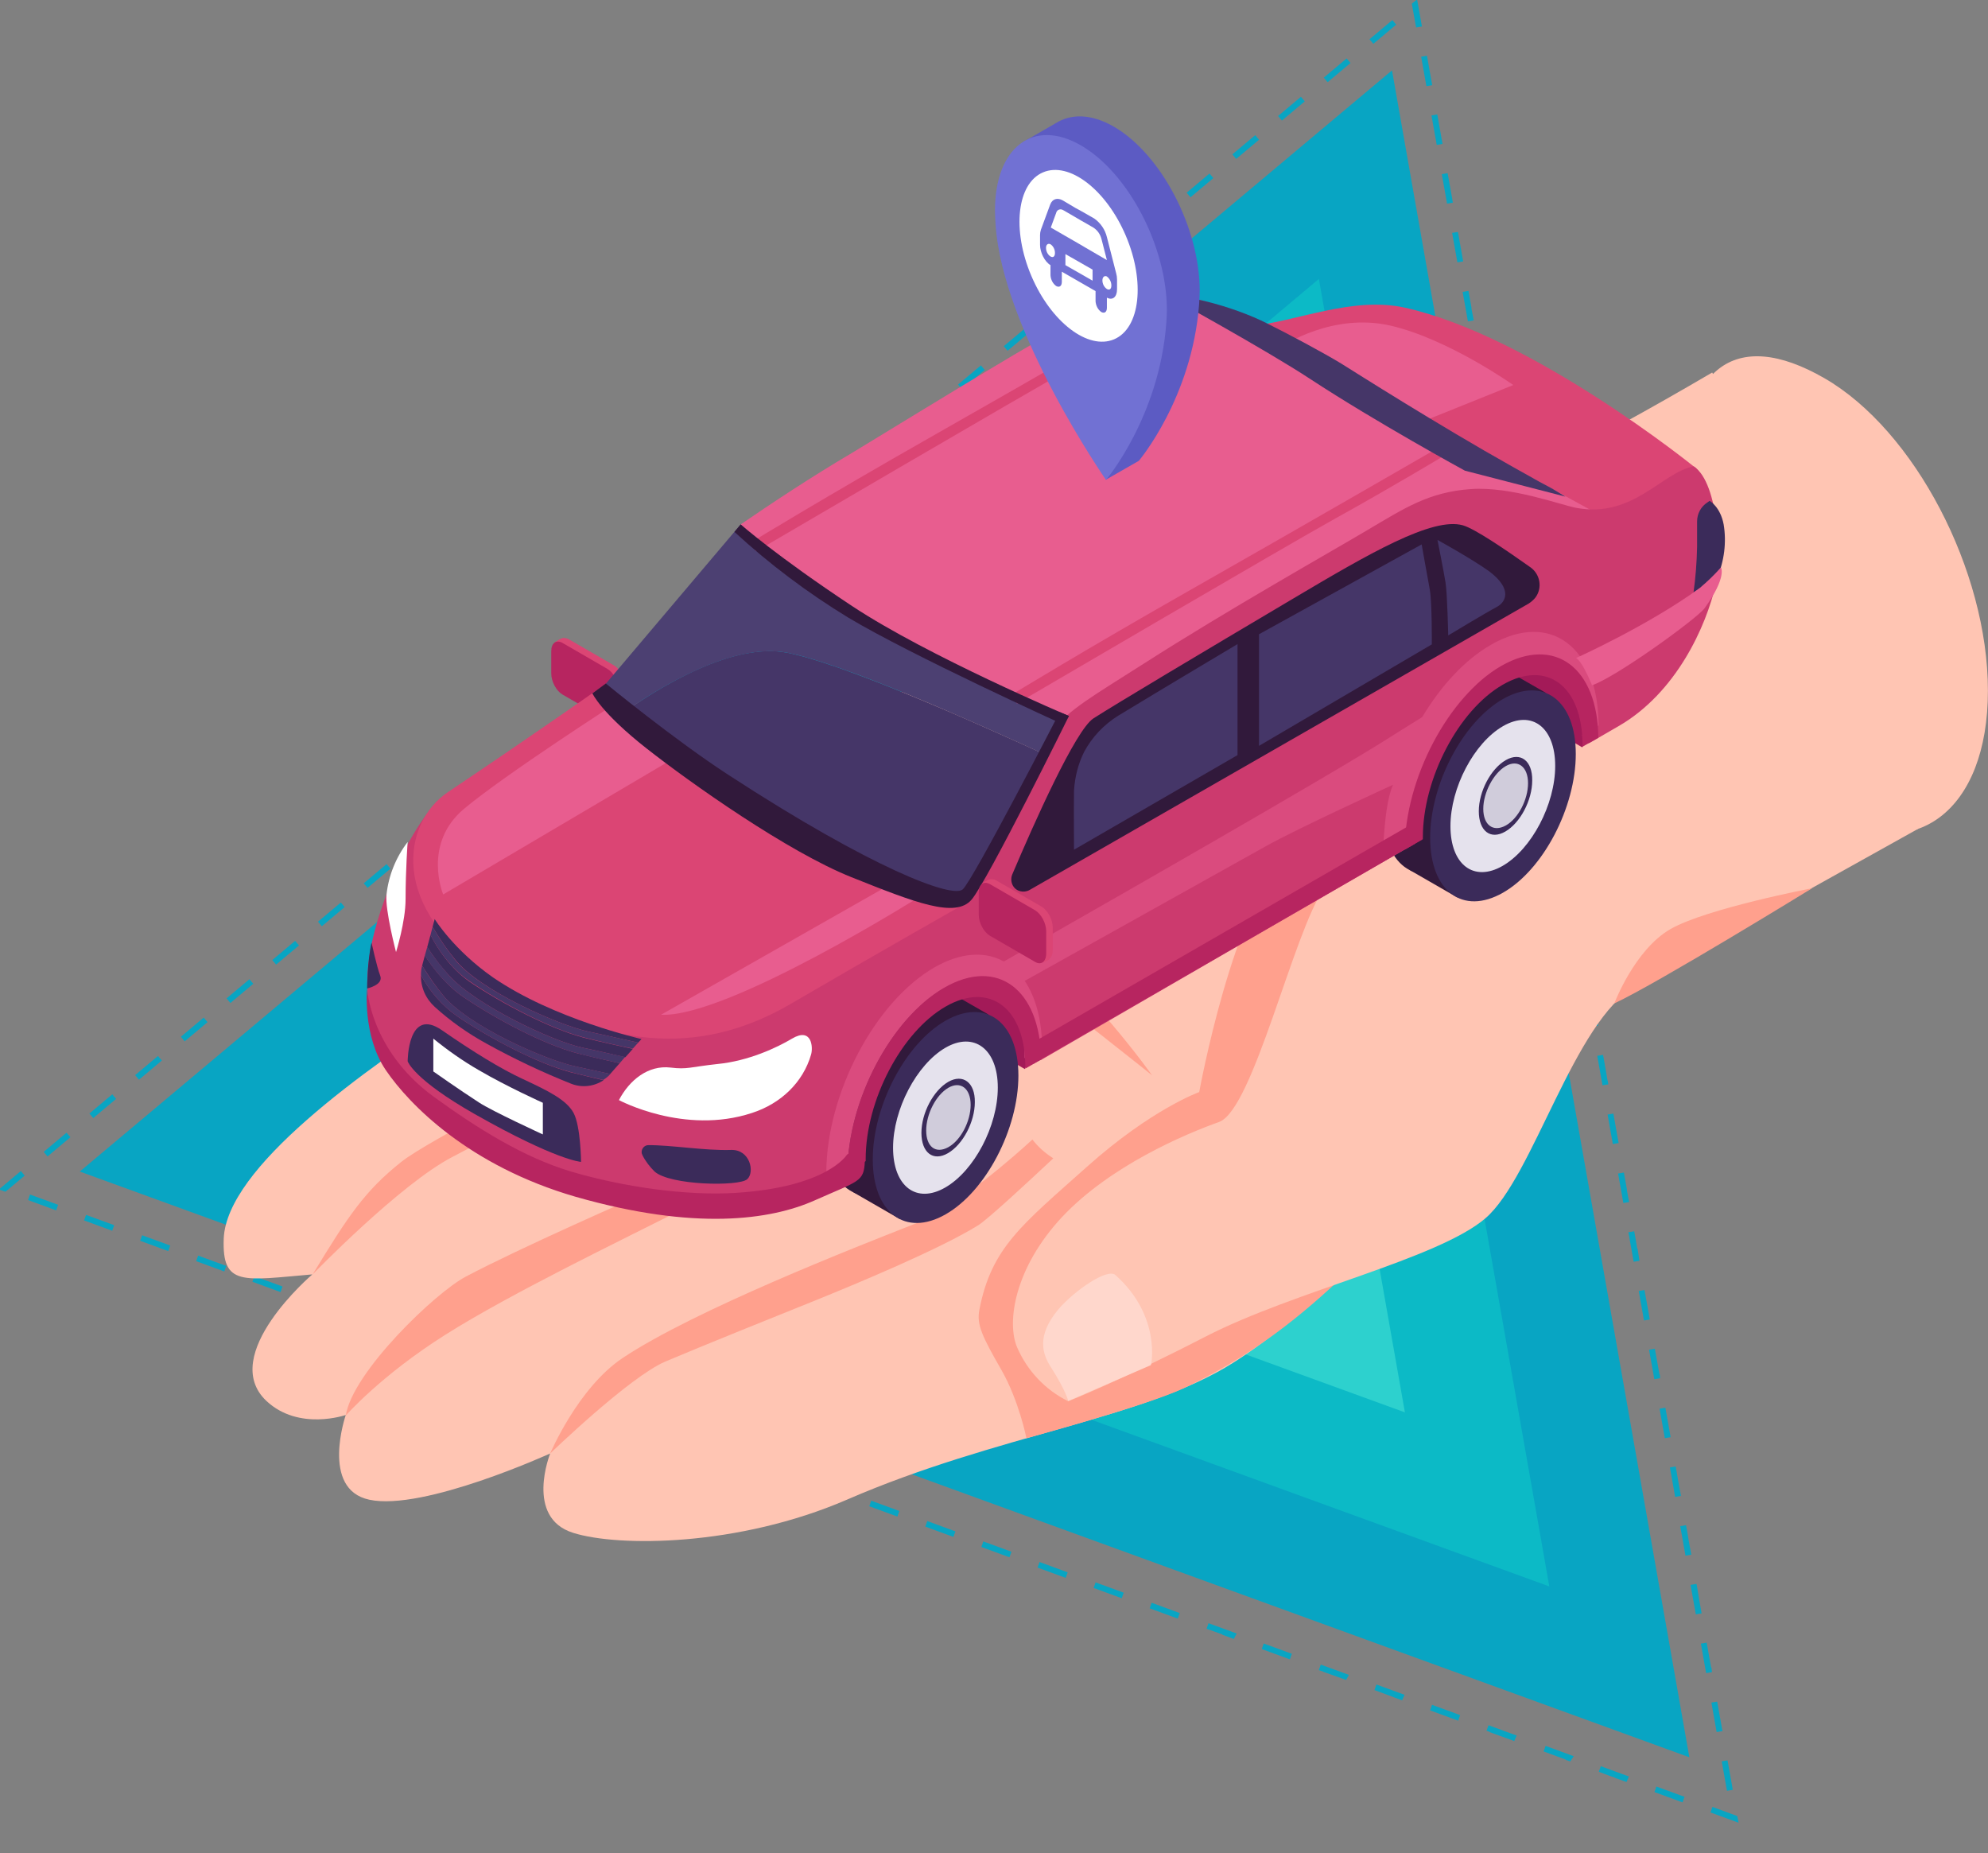 <svg version="1.1" id="Layer_1" xmlns="http://www.w3.org/2000/svg" x="0" y="0" viewBox="0 0 666.2 621" xml:space="preserve"><rect x="0" y="0" width="666.2" height="621" fill="#808080" stroke="none"/><style>.st0{fill:#08a5c3}.st4{fill:#ffc5b3}.st5{fill:#ffa08d}.st7{fill:#db4574}.st8{fill:#b72560}.st9{fill:#a31a58}.st10{fill:#31193b}.st11{fill:#3b2b5a}.st12{fill:#e5e2ed}.st13{fill:#d0ccdb}.st14{fill:#453668}.st16{fill:#e85d8f}.st19{fill:#fff}.st21{fill:#7171d3}</style><path class="st0" d="M483.4 146.3l70 569.7L25 491.7l458.4-345.4z" transform="rotate(117 389.171 392.906)"/><path d="M453.7 214.1l54.2 441.5L98.4 481.8l355.3-267.7z" fill="#0cbac6" transform="rotate(117 389.171 392.906)"/><path d="M423.7 283.7l38.1 310.2-287.7-122.1 249.6-188.1z" fill="#2dd1ce" transform="rotate(117 389.171 392.906)"/><path d="M310.2 0l310.2 537.3H0L310.2 0z" fill="none" transform="rotate(140 335.263 354.957)"/><path class="st0" d="M320.2 17.3l5 8.7-1.7 1-5-8.7 1.7-1zm10 17.3l2.1 3.6v.1c1.4 2.3 2.8 4.9 2.8 4.9l-1.7 1-5-8.7 1.8-.9zm10 17.4s.3.5.8 1.3v.2l3.9 6.8-1.7 1-5-8.7 2-.6zm10 17.3l4.4 7.6v.2c.3.5.5.8.5.8l-1.7 1-5-8.7 1.8-.9zm10 17.3l5 8.7-1.7 1-5-8.7 1.7-1zm10 17.3s.6 1 1.4 2.4c0 0 0 .1.1.1v.1l.1.2 3.3 5.8-1.7 1-5-8.7 1.8-.9zm10 17.3l4.1 7v.1c.5.8.8 1.3.8 1.3l-1.7 1-5-8.7 1.8-.7zm10 17.4l5 8.7-1.7 1-5-8.7 1.7-1zm10 17.3s.9 1.6 2 3.5v.2l2.8 4.8-1.7 1-5-8.7 1.9-.8zm10 17.3l5 8.7-1.7 1-5-8.7 1.7-1zm10 17.3l5 8.7-1.7 1-5-8.7 1.7-1zm10 17.3l5 8.7-1.7 1-5-8.7 1.7-1zm10 17.4l5 8.7-1.7 1-5-8.7 1.7-1zm10 17.3l5 8.7-1.7 1-5-8.7 1.7-1zm10 17.3l5 8.7-1.7 1-5-8.7 1.7-1zm10 17.3l5 8.7-1.7 1-5-8.7 1.7-1zm10 17.3l5 8.7-1.7 1-5-8.7 1.7-1zm10 17.4l5 8.7-1.7 1-5-8.7 1.7-1zm10 17.3l5 8.7-1.7 1-5-8.7 1.7-1zm10 17.3l5 8.7-1.7 1-5-8.7 1.7-1zm10 17.3l5 8.7-1.7 1-5-8.7 1.7-1zm10 17.4l5 8.7-1.7 1-5-8.7 1.7-1zm10 17.3l2.2 3.7c1.4 2.3 2.8 4.9 2.8 4.9l-1.7 1-5-8.7 1.7-.9zm10 17.3l5 8.7-1.7 1-5-8.7 1.7-1zm10 17.3l5 8.7-1.7 1-5-8.7 1.7-1zm10 17.3l5 8.7-1.7 1-5-8.7 1.7-1zm10 17.4l5 8.7-1.7 1-5-8.7 1.7-1zm10 17.3l5 8.7-1.7 1-5-8.7 1.7-1zm10 17.3l5 8.7-1.7 1-5-8.7 1.7-1zm10 17.3l5 8.7-1.7 1-5-8.7 1.7-1zm.6 15.7h8.4l1.2 2h-9.6v-2zm-20 0h10v2h-10v-2zm-20 0h10v2h-10v-2zm-20 0h10v2h-10v-2zm-20 0h10v2h-10v-2zm-20 0h10v2h-10v-2zm-20 0h10v2h-10v-2zm-20 0h10v2h-10v-2zm-20 0h10v2h-10v-2zm-20 0h10v2h-10v-2zm-20 0h10v2h-10v-2zm-20 0h10v2h-10v-2zm-20 0h10v2h-10v-2zm-20 0h10v2h-10v-2zm-20 0h10v2h-10v-2zm-20 0h10v2h-10v-2zm-20 0h10v2h-10v-2zm-20 0h10v2h-10v-2zm-20 0h10v2h-10v-2zm-20 0h10v2h-10v-2zm-20 0h10v2h-10v-2zm-20 0h10v2h-10v-2zm-20 0h10v2h-10v-2zm-20 0h10v2h-10v-2zm-20 0h10v2h-10v-2zm-20 0h10v2h-10v-2zm-20 0h10v2h-10v-2zm-20 0h10v2h-10v-2zm-20 0h10v2h-10v-2zm-20 0h10v2h-10v-2zm-20 0h10v2h-10v-2zm-6.2-6l1.7 1-4 7H0l.8-1.4c1.3-2.3 3.8-6.6 3.8-6.6zm10-17.3l1.7 1-5 8.7-1.7-1 5-8.7zm10-17.3l1.7 1-5 8.7-1.7-1 5-8.7zm10-17.3l1.7 1-5 8.7-1.7-1s3.1-5.4 4.4-7.7l.1-.1.5-.9zm10-17.3l1.7 1-5 8.7-1.7-1 5-8.7zm10-17.4l1.7 1-5 8.7-1.7-1 2.8-4.9s0-.1.1-.1c0 0 0-.1.1-.1 1-1.9 2-3.6 2-3.6zm10-17.3l1.7 1-5 8.7-1.7-1 5-8.7zm10-17.3l1.7 1-5 8.7-1.7-1 5-8.7zm10-17.3l1.7 1-5 8.7-1.7-1s3.1-5.4 4.4-7.6l.6-1.1zm10-17.3l1.7 1-5 8.7-1.7-1 5-8.7zm10-17.4l1.7 1-5 8.7-1.7-1 2.9-5 .1-.1.1-.1.1-.1c.9-1.8 1.8-3.4 1.8-3.4zm10-17.3l1.7 1-5 8.7-1.7-1 5-8.7zm10-17.3l1.7 1-5 8.7-1.7-1 5-8.7zm10-17.3l1.7 1-5 8.7-1.7-1s3-5.3 4.4-7.6l.6-1.1zm10-17.3l1.7 1-5 8.7-1.7-1 5-8.7zm10-17.4l1.7 1-5 8.7-1.7-1 3.1-5.4v-.1c1.1-1.8 1.9-3.2 1.9-3.2zm10-17.3l1.7 1-5 8.7-1.7-1s1.6-2.7 3-5.1c0 0 0-.1.1-.1l1.9-3.5zm10-17.3l1.7 1-5 8.7-1.7-1 5-8.7zm10-17.3l1.7 1-5 8.7-1.7-1s3-5.3 4.4-7.6v-.1l.6-1zm10-17.3l1.7 1-5 8.7-1.7-1 5-8.7zm10-17.4l1.7 1-5 8.7-1.7-1 2.8-4.9.1-.1s0-.1.1-.1c0-.1.1-.1.1-.2 1.1-1.9 1.9-3.4 1.9-3.4zm10-17.3l1.7 1-5 8.7-1.7-1s1.5-2.7 2.9-5v-.2l2.1-3.5zm10-17.3l1.7 1-5 8.7-1.7-1 .1-.1c.5-1 4.9-8.6 4.9-8.6zm10-17.3l1.7 1-5 8.7-1.7-1s2.9-5.1 4.3-7.5v-.2l.7-1zm10-17.4l1.7 1-5 8.7-1.7-1 5-8.7zm10-17.3l1.7 1-5 8.7-1.7-1 2.9-5 .1-.2s0-.1.1-.1c.1-.1.1-.3.2-.4 1-1.8 1.7-3 1.7-3zm10-17.3l1.7 1-5 8.7-1.7-1s1.5-2.7 2.9-5l2.1-3.7zm10-17.3l1.7 1-5 8.7-1.7-1v-.1c0-.1.1-.1.1-.2 1.1-1.8 4.9-8.4 4.9-8.4zm10-17.3l1.7 1-5 8.7-1.7-1s2.8-4.9 4.2-7.3v-.2l.8-1.2zm10-17.4l1.7 1-5 8.7-1.7-1 5-8.7zm10-17.3l1.7 1-5 8.7-1.7-1 3.1-5.4s0-.1.1-.1v-.1c1.1-1.9 1.8-3.1 1.8-3.1zm5.6-9.7l5 8.7-1.7 1-4.4-7.7 1.1-2z" transform="rotate(140 335.263 354.957)"/><path class="st4" d="M488.4 44.4c0 40.4 17.7 91.7 48 109.1s54.8-1.1 54.8-41.4-24.6-87.3-54.8-104.7-48-3.4-48 37z" transform="translate(74.974 119.323)"/><path class="st4" d="M390.8 232.7s38.8 10.4 19.4 33.1c-24.9 29.1-44.4 54.1-71.9 71.5-29.6 18.8-79.1 24-129.5 45.9-36.3 15.7-76.5 15.9-91.7 11.1-16.3-5.1-7.7-26.6-7.7-26.6s-42.5 19.4-60.6 15.5c-16.5-3.5-7.9-28.4-7.9-28.4s-15.7 5.5-26.6-4.7c-16.3-15.4 15.4-42.4 15.4-42.4-23.3 2-30.3 4.1-29.7-12 1-23.7 46-55.9 81.2-78.8 14.1-9.2 62.2-37.3 75.4-45.7 6-7.3 10-20.1 37.1-38.6s66-36.7 80.9-44.8c27.1-14.8 43.6-19.6 67.1-27.4 27.4-9.1 37.9-4.8 69.4-11.6 14.3-3.1 44.7-18.1 87.7-43.3 16.3 29.9 65.9 109.8 65.9 109.8L390.8 232.7z" transform="translate(74.974 119.323)"/><path class="st5" d="M321.8 345.8c-12.5 5.9-52.8 16.8-52.8 16.8s-2.5-12.6-8.4-22.9c-6.5-11.3-8.3-15.2-7.4-20 4-21 14.3-28.6 36-48s37.7-25.1 37.7-25.1 11.4-62.8 29.7-80c18.3-17.1 45.3-33.1 64.9-28 19.6 5.1 1.4 46.7 1.4 46.7S389.8 294.9 377.7 306c-12.1 11.2-28.5 26.8-55.9 39.8z" transform="translate(74.974 119.323)"/><path class="st4" d="M567.8 158.4s-74.1 41.3-94.7 52.8c-20.6 11.4-34.3 64-50.3 77.7-16 13.7-64 24.3-93.7 39.6-29.7 15.3-46.1 21.7-46.1 21.7-7.7-3.8-13.7-10.2-17.1-18-3.6-8.3-1-26.6 15.1-43.8 16.1-17.1 41.1-27.7 52.6-31.8 11.4-4.2 24.9-63.7 35.1-78.2 12-17 27.9-32.8 60.4-42.2S539 80.7 539 80.7l28.8 77.7z" transform="translate(74.974 119.323)"/><path class="st5" d="M220.8 235.6c-7.9 5.2-48.1 31.1-72.8 41.9-12.7 5.5-48.6 21.3-66.8 30.9-10.2 5.3-38.1 32.1-40.3 46.6 0 0 11.7-13.4 33.4-27.1s58.4-31.4 80-42.3c30.3-12.6 67.9-40.5 73.9-45-2.7-1.4-5.2-3.1-7.4-5zm-191 72.1s29.3-30.3 46.9-39.4c9.3-4.8 39.3-20.9 49.7-25.7 34.9-16 53.7-34.9 53.7-34.9l-6.3-4s-9.2 8.1-28.6 18.9c-30.1 16.8-76.3 39.9-85.7 47.4-12.2 9.7-17.8 18.1-29.7 37.7zM271 262.5c-5.4 5-25.4 22.7-39 28.1-20.6 8.1-74.3 29.1-98.3 45.1-15 10-24.3 32-24.3 32S136 342 148 336.9c12-5.1 38.1-15.6 50.8-20.7 13.8-5.6 41.4-17.1 54.1-25 3.3-2.1 17-14.8 25.1-22.4-2.7-1.7-5.1-3.8-7-6.3z" transform="translate(74.974 119.323)"/><path d="M298.8 307.9c-2.7-2.4-13.8 5.3-19.1 11.5-7.6 9.1-5.2 15.2-2.5 19.4 5.1 8 5.8 11.3 5.8 11.3l27.7-12c.1.1 3.6-16.4-11.9-30.2z" fill="#ffd7cc" transform="translate(74.974 119.323)"/><path class="st5" d="M423.1 55.8s21 14.8 26.6 19.7c7.5 6.7 30.9 26.6 30.9 26.6S467.7 82.4 454 71.2c-13.7-11.1-30.9-15.4-30.9-15.4zM466 216.9s6.8-18 18.8-24.9c12-6.9 47.5-13.7 47.5-13.7s-51.7 31.8-66.3 38.6zm-210.9-66.4s44 2.7 76.9-7.2c20.6-6.4 39.9-16.3 57.1-29.1 0 0-38.4 14.7-57 18.4-18.5 3.7-77 17.9-77 17.9zm-41.4 15s10.9 9.5 41.4 32.2 56 43.3 56 43.3-20.9-29.7-46-49.1c-15.4-11.9-32.8-20.9-51.4-26.4z" transform="translate(74.974 119.323)"/><path class="st7" d="M18.9 26.5L3.6 17.7c-2-1.2-3.7-4.3-3.7-7V3.2C-.1.5 1.5-.7 3.6.4l15.2 8.8c2 1.2 3.7 4.3 3.7 7v7.5c.1 2.7-1.6 4-3.6 2.8z" transform="translate(187.029 213.807)"/><path class="st7" d="M0 1.6S2.1-.1 3.1 0c1 .1-1.3 3.2-1.3 3.2L0 1.6z" transform="translate(185.761 213.804)"/><path class="st7" d="M0 4.4S2.7 4 3.4 2.7c.4-.8.5-1.8.2-2.7C3.6 0-.1 1.7 0 4.4z" transform="translate(205.264 237.516)"/><path class="st8" d="M18.9 26.5L3.7 17.7c-2-1.2-3.7-4.3-3.7-7V3.2C0 .5 1.6-.7 3.7.4l15.2 8.8c2 1.2 3.7 4.3 3.7 7v7.6c0 2.6-1.7 3.9-3.7 2.7z" transform="translate(184.733 214.987)"/><path class="st9" d="M220.5 259.2l-45-26.3s7.9-15.3 27.1-10 30.2 12 30.2 12l-12.3 24.3z" transform="translate(122.914 99.018)"/><path class="st10" d="M48.8 21.4c0 17.9-10.9 38.8-24.4 46.5S0 67.4 0 49.5 10.9 10.7 24.4 2.9s24.4.5 24.4 18.5z" transform="translate(276.676 329.902)"/><path class="st10" d="M9.1 69.5l15.8 9.1L54.5 10 38.1.6l-29 68.9z" transform="translate(276.676 329.902)"/><path class="st11" d="M64.6 30.5c0 17.9-10.9 38.8-24.4 46.5s-24.4-.5-24.4-18.4 10.9-38.8 24.4-46.5 24.4.5 24.4 18.4z" transform="translate(276.676 329.902)"/><path class="st12" d="M57.7 34.5c0 12.9-7.9 27.9-17.6 33.5s-17.5-.4-17.5-13.3 7.9-27.9 17.5-33.5 17.6.4 17.6 13.3z" transform="translate(276.676 329.902)"/><path class="st11" d="M50 39.4c0 6.6-4 14.2-9 17.1s-8.9-.2-8.9-6.8 4-14.2 9-17.1c4.9-2.8 9 .2 8.9 6.8z" transform="translate(276.676 329.902)"/><path class="st13" d="M48.6 40.3c0 5.5-3.3 11.9-7.5 14.2s-7.4-.1-7.4-5.6S37 37 41.1 34.6c4.1-2.4 7.5.2 7.5 5.7z" transform="translate(276.676 329.902)"/><path class="st9" d="M407.3 151.4l-45-26.3s7.9-15.3 27.1-10c19.2 5.3 30.2 12 30.2 12l-12.3 24.3z" transform="translate(122.914 99.018)"/><path class="st7" d="M444.7 57.3S390.8 13.7 348 4.1c-17.8-4-36.9 4.8-51.8 6.1l-16 15.5L395 96.3l47-25c4.4-2.6 7-11.5 2.7-14z" transform="translate(122.914 99.018)"/><path class="st14" d="M4.7 64.4c5 6.2 15.2 15.6 35.4 29.7 48.7 34.2 83.2 31.6 83.2 31.6l27-47.5c-28.2-13-70.7-31.7-88.8-35.2s-42 10.8-56.8 21.4z" transform="translate(202.307 175.718)"/><path d="M45.9 0L.7 53.4s-3.2 2.2 4 11C19.5 53.8 43.5 39.6 61.5 43s60.5 22.2 88.7 35.2l7.4-13L45.9 0z" fill="#4c4072" transform="translate(202.307 175.718)"/><path class="st16" d="M125.3 76.7s4.9 7.2 34.4 27.7C187.2 123.5 237 142 237 142s35.7-27 63.9-42.7S378.6 63 378.6 63l-82.3-52.8s-21.7-21.4-59-1.9c-14 7.3-39.3 22.9-74.8 44.5-13.4 7.9-26.7 16.7-37.2 23.9z" transform="translate(122.914 99.018)"/><path class="st7" d="M128.8 82.7s24.7-15.1 59.9-35.1 81.1-46.5 81.1-46.5l4.3 1.3s-19 11.4-36.9 21.3c-14.5 8-106.7 62-106.7 62l-1.7-3zm87.4 51s24.7-15.1 59.9-35.1 81.1-46.5 81.1-46.5l4.3 1.3s-19 11.4-36.9 21.3c-14.5 8-106.7 62-106.7 62l-1.7-3z" transform="translate(122.914 99.018)"/><path class="st16" d="M367.1 57.2l23.8 4.1 24 13.2s-46.9-6.1-51.6-8.1 3.8-9.2 3.8-9.2z" transform="translate(122.914 99.018)"/><path class="st10" d="M48.8 21.4c0 17.9-10.9 38.8-24.4 46.5S0 67.4 0 49.5 10.9 10.7 24.4 2.9s24.4.5 24.4 18.5z" transform="translate(463.462 222.124)"/><path class="st10" d="M9.1 69.5l15.8 9.1L54.5 10 38.1.6l-29 68.9z" transform="translate(463.462 222.124)"/><path class="st11" d="M64.6 30.5c0 17.9-10.9 38.8-24.4 46.5s-24.4-.5-24.4-18.4 10.9-38.8 24.4-46.5 24.4.5 24.4 18.4z" transform="translate(463.462 222.124)"/><path class="st12" d="M57.7 34.5c0 12.9-7.9 27.9-17.6 33.5s-17.5-.4-17.5-13.3 7.9-27.9 17.6-33.5 17.5.4 17.5 13.3z" transform="translate(463.462 222.124)"/><path class="st11" d="M50 39.4c0 6.6-4 14.2-9 17.1s-8.9-.2-8.9-6.8 4-14.2 9-17.1 9 .2 8.9 6.8z" transform="translate(463.462 222.124)"/><path class="st13" d="M48.6 40.3c0 5.5-3.3 11.9-7.5 14.2s-7.5-.2-7.5-5.6S37 37 41.1 34.6s7.5.2 7.5 5.7z" transform="translate(463.462 222.124)"/><path d="M444.6 0c-10.6 1.9-20.3 17.5-39.4 13.9-5.3-1-21.7-7.2-35.2-6.3-14.3 1-22.3 6.4-35.2 14-10.2 6.1-46.6 26.6-74.5 44.5-15.6 10-26.4 16-30.4 22.7-2.8 4.7-12.7 27.8-22.4 45.9-1.9 3.6-4.4 7-7.2 9.9L23.6 112.1s-9.9 10.3-16.3 29c-2.4 7.1-9.8 24.8-6.3 40.8 3.2 14.5 13.4 29.8 32.1 40.6 64.6 37.4 101 28.8 127.9 13.9.1-23.8 14.6-51.3 32.4-61.6 17.8-10.3 32.2.6 32.3 24.2 37.9-22 86.4-50 125.3-72.5.8-6.3 4.1-26.5 7.6-32.4 7-11.9 24.5-28.4 32.3-27.6 24.9 2.5 14.6 28.6 18.9 26.1l9.5-5.5c19.5-11.2 29.5-33.6 32.7-47.7 1.8-7.7 1.2-33.7-7.4-39.4z" fill="#cc3a6e" transform="translate(122.999 156.27)"/><path d="M412.7 86.8c-.1-26.4-16.2-38.5-36.1-27-8.7 5-16.7 13.7-23 24.2-3.3 2.1-6.8 4.2-10.4 6.5-18.8 12.1-99.9 58.4-129.8 75.4-6.3-3.5-14.4-3.1-23.3 2-19.9 11.5-36.1 42.2-36.2 68.7.9-.5 1.8-1 2.8-1.6.5-.3 1.9-1.1 4-2.3 0-.3 4-1.8 4-2 0-22 12.1-46 28.6-55.5 3-1.8 6.3-3 9.7-3.5l-.8.5 10.5 2.2c4.9 4 7.6 12 7.6 23.2v.7c1.9-1.1 3.9-2.2 5.9-3.4 0-9.5-2.2-17.1-5.8-22.5 0 0 60.3-33.7 80.4-44.9 11-6.2 43-20.8 43-20.8-1.8 4.1-2.8 11.3-3.3 21.7.9-.5 1.9-1 2.8-1.6.5-.3 1.9-1.1 4-2.3 0-.3 4-1.8 4-2 .1-9 1.9-17.8 5.3-26.1l1.3-.7 10-14.7 13.7-13c2.2-1.4-2 .7-9.8 5.2 2.4-2.4 5.1-4.4 8.1-6.1 16.5-9.5 28.7.2 28.7 22.1 0 .2-1.7.8-1.7 1 1.8-1.1 3.8-2.3 5.8-3.4z" opacity=".5" fill="#e85d8f" transform="translate(122.999 156.27)"/><path class="st8" d="M193.4 174.7c-17.8 10.3-32.3 37.8-32.4 61.6.8-.5 1.7-.9 2.5-1.4.4-.3 1.7-1 3.6-2.1v-.7c0-19.7 12-42.6 26.8-51.1s26.7.6 26.7 20.2v.6c1.7-1 3.5-2 5.3-3-.3-23.6-14.7-34.4-32.5-24.1z" transform="translate(122.999 156.27)"/><path class="st16" d="M306.9 16.9s16.8-11.3 36.2-6.8S384.2 30 384.2 30l-33.8 13.6-43.5-26.7z" transform="translate(122.914 99.018)"/><path class="st8" d="M380.2 124.1c-17.8 10.3-32.3 37.8-32.4 61.6.8-.5 1.7-.9 2.5-1.4.4-.3 1.7-1 3.6-2.1v-.7c0-19.7 12-42.6 26.8-51.1s26.7.5 26.7 20.2v.6c1.7-1 3.5-2 5.3-3-.2-23.5-14.6-34.3-32.5-24.1z" transform="translate(122.914 99.018)"/><path class="st7" d="M80.1 130.1s-22.2 15.7-52.9 36.3c-15.1 10.1-20.5 38.8 15.1 62.1 41.6 27.2 73.2 24.3 99.7 8.9 28.4-16.6 60.7-34.9 60.7-34.9s-21.9-.1-65.5-26c-35.7-21.2-57.1-46.4-57.1-46.4z" transform="translate(122.914 99.018)"/><path class="st16" d="M98.6 241l77.6-44.1 10 4c-.1 0-65.3 41.2-87.6 40.1zM83.7 136.5s-36.8 23.6-51 35.4-7.1 28.8-7.1 28.8l81-47.8-22.9-16.4z" transform="translate(122.914 99.018)"/><path class="st10" d="M222.1 199.2c-2 1.1-4.5.5-5.6-1.5-.6-1.1-.7-2.5-.2-3.7 7.3-17.2 21.2-48.4 27.2-52.3 7.8-5 34.8-21.1 67.7-40.6 24.3-14.4 45.9-27 56.1-24.1 4 1.1 14.8 8.5 22.7 14.1 3.2 2.3 4 6.8 1.7 10-.6.8-1.4 1.5-2.3 2.1l-167.3 96z" transform="translate(122.914 99.018)"/><path class="st14" d="M268.3.1s33 18.1 47.9 27.9C338.3 42.5 368 58.7 368 58.7l33.7 8.7c-9.2-5.6 0 0-17.7-10-25.3-14.2-52.8-31.7-57.3-34.5-6.2-3.8-18.1-10.1-24.5-13.3C289.1 2.9 272.3-.5 268.3.1z" transform="translate(122.914 99.018)"/><path class="st19" d="M84.5 269.6c3.5-6.7 9.8-11.8 17.3-10.9 5.7.7 6.5-.2 15.8-1.2 10.3-1 19.9-5.5 24.9-8.5 6.6-3.9 7.1 2.8 6.4 5.3-2.7 9.4-10.2 16.5-19.8 19.6-22.7 7.5-44.6-4.3-44.6-4.3z" transform="translate(122.914 99.018)"/><path class="st11" d="M56.1 37.7c6.2 1.3 12.5 2.8 16.7 3.7l1.1-1.2s-29.3-6.6-49.7-20.6C10.9 10.3 4.6 0 4.6 0l-.7 2.6c2.2 3.8 4.7 7.5 7.5 10.9 8.2 10.4 34.6 22 44.7 24.2z" transform="translate(141.068 307.96)"/><path class="st11" d="M54.2 43.1c4.9 1 10.2 2.3 14.3 3.2l2.5-2.8c-4.5-1-10.7-2.3-16.6-3.8-11.3-3-27.5-11.5-38.1-18.7C9.5 16.2 5.3 9.5 3.2 5.3L2.1 9.4C4.3 12.8 6.7 16 9.5 19c8.9 9.8 34.6 22 44.7 24.1zm-42-10.5C7.1 29 3 24.3 0 18.8c-.1 4.1 1.6 7.9 4.7 10.7 5.2 4.7 11 8.8 17.2 12.2 9.2 5.1 18.7 9.6 28.5 13.5 3.6 1.4 7.6.9 10.8-1.2-3.4-.8-7.2-1.7-10.8-2.6-11.4-3-27.6-11.6-38.2-18.8z" transform="translate(141.068 307.96)"/><path class="st11" d="M14.5 26.3c-6-4-10.4-9.8-13.2-14.1l-.8 3c0 .1-.1.3-.1.4 2.1 3.4 4.3 6.6 6.8 9.7 8.2 10.4 34.6 22 44.7 24.1 3.8.8 7.9 1.7 11.5 2.5l.2-.2 3-3.4c-4.2-.9-9.3-2.1-14.1-3.3-11.2-2.9-27.4-11.5-38-18.7z" transform="translate(141.068 307.96)"/><path class="st14" d="M7.2 25.3C4.7 22.2 2.4 19 .4 15.6c-.3 1-.4 2.1-.4 3.2C3 24.3 7.1 29 12.2 32.6 22.8 39.8 39 48.4 50.3 51.3c3.7 1 7.4 1.8 10.8 2.6.9-.6 1.7-1.2 2.4-2-3.6-.8-7.7-1.7-11.5-2.5-10.2-2.1-36.5-13.7-44.8-24.1z" transform="translate(141.068 307.96)"/><path class="st14" d="M54.2 43.1C44.1 41 18.4 28.8 9.5 19c-2.7-3-5.2-6.2-7.4-9.6l-.8 2.8C4 16.5 8.5 22.3 14.5 26.3c10.6 7.2 26.8 15.8 38 18.7 4.9 1.3 9.9 2.4 14.1 3.3l1.8-2.1c-4-.8-9.3-2.1-14.2-3.1z" transform="translate(141.068 307.96)"/><path class="st14" d="M16.4 20.9c10.6 7.2 26.8 15.8 38 18.7 5.9 1.5 12 2.9 16.6 3.8l1.8-2c-4.2-.9-10.5-2.4-16.7-3.7C46 35.5 19.6 23.9 11.4 13.6c-2.8-3.5-5.3-7.1-7.5-11l-.7 2.7c2.1 4.2 6.3 10.9 13.2 15.6z" transform="translate(141.068 307.96)"/><path class="st19" d="M13.7 183.1s-.7 9.2-.7 19.2c0 7.5-3.2 17.7-3.2 17.7s-3.7-14.1-3.2-19.2c.7-6.5 3.2-12.6 7.1-17.7z" transform="translate(122.914 99.018)"/><path class="st11" d="M13.7 256.6s0-18.4 11.5-10.4c10.7 7.4 19.7 12.9 27 16.3 8.6 4 14.7 7 17.1 11.4 2.4 4.5 2.5 16.4 2.5 16.4s-8.1-.4-35.6-16c-20.6-11.7-22.5-17.7-22.5-17.7z" transform="translate(122.914 99.018)"/><path class="st19" d="M22.3 249v11s8.5 6 15.3 10.4C42 273.3 59 281.1 59 281.1v-10.6s-12-5.4-21.4-10.9c-5.4-3.1-10.5-6.7-15.3-10.6z" transform="translate(122.914 99.018)"/><path class="st8" d="M.1 232.1s-1.6 15.9 6.3 27.5 28 32.1 63.6 42.4c39.9 11.4 65.3 7.8 80.1 1.2 14.8-6.6 16.5-6.1 16.8-13.1s-6-2.2-6-2.2-6.5 10.9-37.5 12.8c-16.4 1-37.5-2-55.1-7.2-15.6-4.7-31-14.2-46.1-25.2C1 252.7.1 232.1.1 232.1z" transform="translate(122.914 99.018)"/><path class="st11" d="M94.3 284.7c-1.2 0-2.2 1.1-2.2 2.3 0 .4.1.7.3 1.1 1 2 2.4 3.8 4 5.4 5.1 4.7 28.4 5.1 31.1 2.6 2.6-2.4.9-10-5.4-9.8-8.7.3-20.4-1.7-27.8-1.6zM1.6 216.8s1.7 8 2.9 11.1c1.2 3.1-4.4 4.3-4.4 4.3s.1-9.5 1.5-15.4z" transform="translate(122.914 99.018)"/><path class="st10" d="M75.6 133.3s2.8 6.4 18.2 18.5c14.9 11.7 47.3 34.6 68.6 43.1 21.3 8.5 34.9 13.9 40.3 7.5 5.4-6.4 32.6-61.5 32.6-61.5l-3.1-1.3s-29 56.3-32.5 59.4-30.5-7.1-78.4-38.3C103.1 148.9 80.1 130 80.1 130l-4.5 3.3z" transform="translate(122.914 99.018)"/><path class="st10" d="M125.3 76.7l-2.1 2.5c11.7 10.8 24.5 20.4 38.1 28.7 21.2 12.7 72 35.8 72 35.8l2-2.8s-47.2-20-72.6-36.8-37.4-27.4-37.4-27.4z" transform="translate(122.914 99.018)"/><path class="st8" d="M351.8 176.2l-128.4 74v7.2l1.9-1.1 128.1-73.9-1.6-6.2z" transform="translate(122.914 99.018)"/><path class="st14" d="M291.8 116.8V154L237 185.7s-.1-14.1 0-19.9c.3-4.5 1.4-8.9 3.4-12.9 2.7-5 6.6-9.1 11.4-12.1 14.8-9 40-24 40-24zm7.2-3.3v37.4l57.9-34s.1-14.2-.7-18.5c-.7-3.7-2.7-15-2.7-15L299 113.5zm59.8-31.6s2.1 10.5 2.7 14.3c.6 3.7.9 17.7.9 17.7s13.1-7.9 16.2-9.5 5.5-6-2.5-12c-6-4.3-17.3-10.5-17.3-10.5z" transform="translate(122.914 99.018)"/><path class="st11" d="M450 68.8l-.7.5c-2.2 1.4-3.5 3.8-3.5 6.4v8.5c-.1 5.1-.5 10.3-1.2 15.3l7.9-4.9c2.4-5.6 3.2-11.9 2.2-17.9-1.1-5.9-4.7-7.9-4.7-7.9z" transform="translate(122.914 99.018)"/><path class="st16" d="M405.2 121.5s24.4-11 41.5-23.5c2.5-2.1 4.9-4.4 7.1-6.9 0 0 2.1 3.2-5.5 13.7-2.6 3.5-29.5 23-37.7 25.8-3.8-9.1-5.4-9.1-5.4-9.1z" transform="translate(122.914 99.018)"/><path class="st7" d="M21.2 26.5L5.9 17.7c-2-1.2-3.7-4.3-3.7-7V3.2C2.2.5 3.8-.7 5.9.4l15.2 8.8c2 1.2 3.7 4.3 3.7 7v7.5c0 2.7-1.6 4-3.6 2.8z" transform="translate(327.987 294.621)"/><path class="st7" d="M1 1.6S3.1-.1 4.1 0 2.9 3.3 2.9 3.3L1 1.6zm19.5 26.5s2.7-.4 3.4-1.7c.4-.8.5-1.8.2-2.7.1 0-3.7 1.7-3.6 4.4z" transform="translate(327.987 294.621)"/><path class="st8" d="M18.9 27.7L3.7 18.9c-2-1.2-3.7-4.3-3.7-7V4.4C0 1.7 1.6.5 3.7 1.6l15.2 8.8c2 1.2 3.7 4.3 3.7 7v7.5c0 2.7-1.7 4-3.7 2.8z" transform="translate(327.987 294.621)"/><g transform="translate(333.43 39.016)"><path d="M39.8 3.4C32.3-.9 25.5-1 20.3 2.3L9.2 8.7 12 15l.2-.1c-.8 3.4-1.2 6.8-1.2 10.3 0 1.5.1 3.1.2 4.7 1.7 27.3 17.6 65 24.9 81.1-2.6 1.3 1.1 10.7 1.1 10.7l11-6.3S66 94.4 68.4 63c.1-1.5.2-3 .2-4.6 0-21.1-12.9-45.8-28.8-55z" fill="#5c5bc3"/><path class="st21" d="M.2 36.2c-.1-1.6-.2-3.1-.2-4.7C0 10.3 12.9.5 28.8 9.7s28.8 33.9 28.8 55.1c0 1.6-.1 3.1-.2 4.6-2.4 31.4-20.2 52.4-20.2 52.4S2.5 71.8.2 36.2z"/><ellipse transform="rotate(-23.053 28.016 46.665)" class="st19" cx="28" cy="46.7" rx="17.2" ry="30.4"/><path class="st21" d="M.3 10.3l3.1-8.4C4.1 0 5.8-.5 7.6.5L11.8 3 14 4.2l4.2 2.4c2.1 1.5 3.6 3.7 4.2 6.2l3.1 12.1c.2.7.3 1.4.3 2.1v3.3c0 2.6-1.5 3.8-3.4 2.8v3.4c0 1.4-.8 2-1.9 1.4-1.1-.8-1.8-2.1-1.9-3.6v-3.4L7.3 24.4v3.4c0 1.4-.8 2-1.9 1.4-1.1-.8-1.8-2.1-1.9-3.6v-3.4C1.6 21.1 0 18 0 15.4v-3.3c0-.6.1-1.2.3-1.8z" transform="translate(15.101 27.625)"/><path class="st19" d="M5.4 4.7c.2-.9 1.1-1.4 2-1.1l.6.3 6 3.5.9.5L18 9.7c1.3.9 2.2 2.2 2.6 3.8l1.8 7-7.4-4.3-1-.6-10.4-6 1.8-4.9zm15.5 22.6c0 1.2.6 2.3 1.5 2.9.9.5 1.5 0 1.5-1.2s-.6-2.3-1.5-3c-.8-.4-1.5.2-1.5 1.3zM2 16.4c0 1.2.6 2.3 1.5 2.9.9.5 1.5 0 1.5-1.2s-.6-2.3-1.5-2.9c-.8-.4-1.5.1-1.5 1.2zm6.5 5.8l9.1 5.2v-3.7l-9.1-5.2v3.7z" transform="translate(15.101 27.625)"/></g></svg>